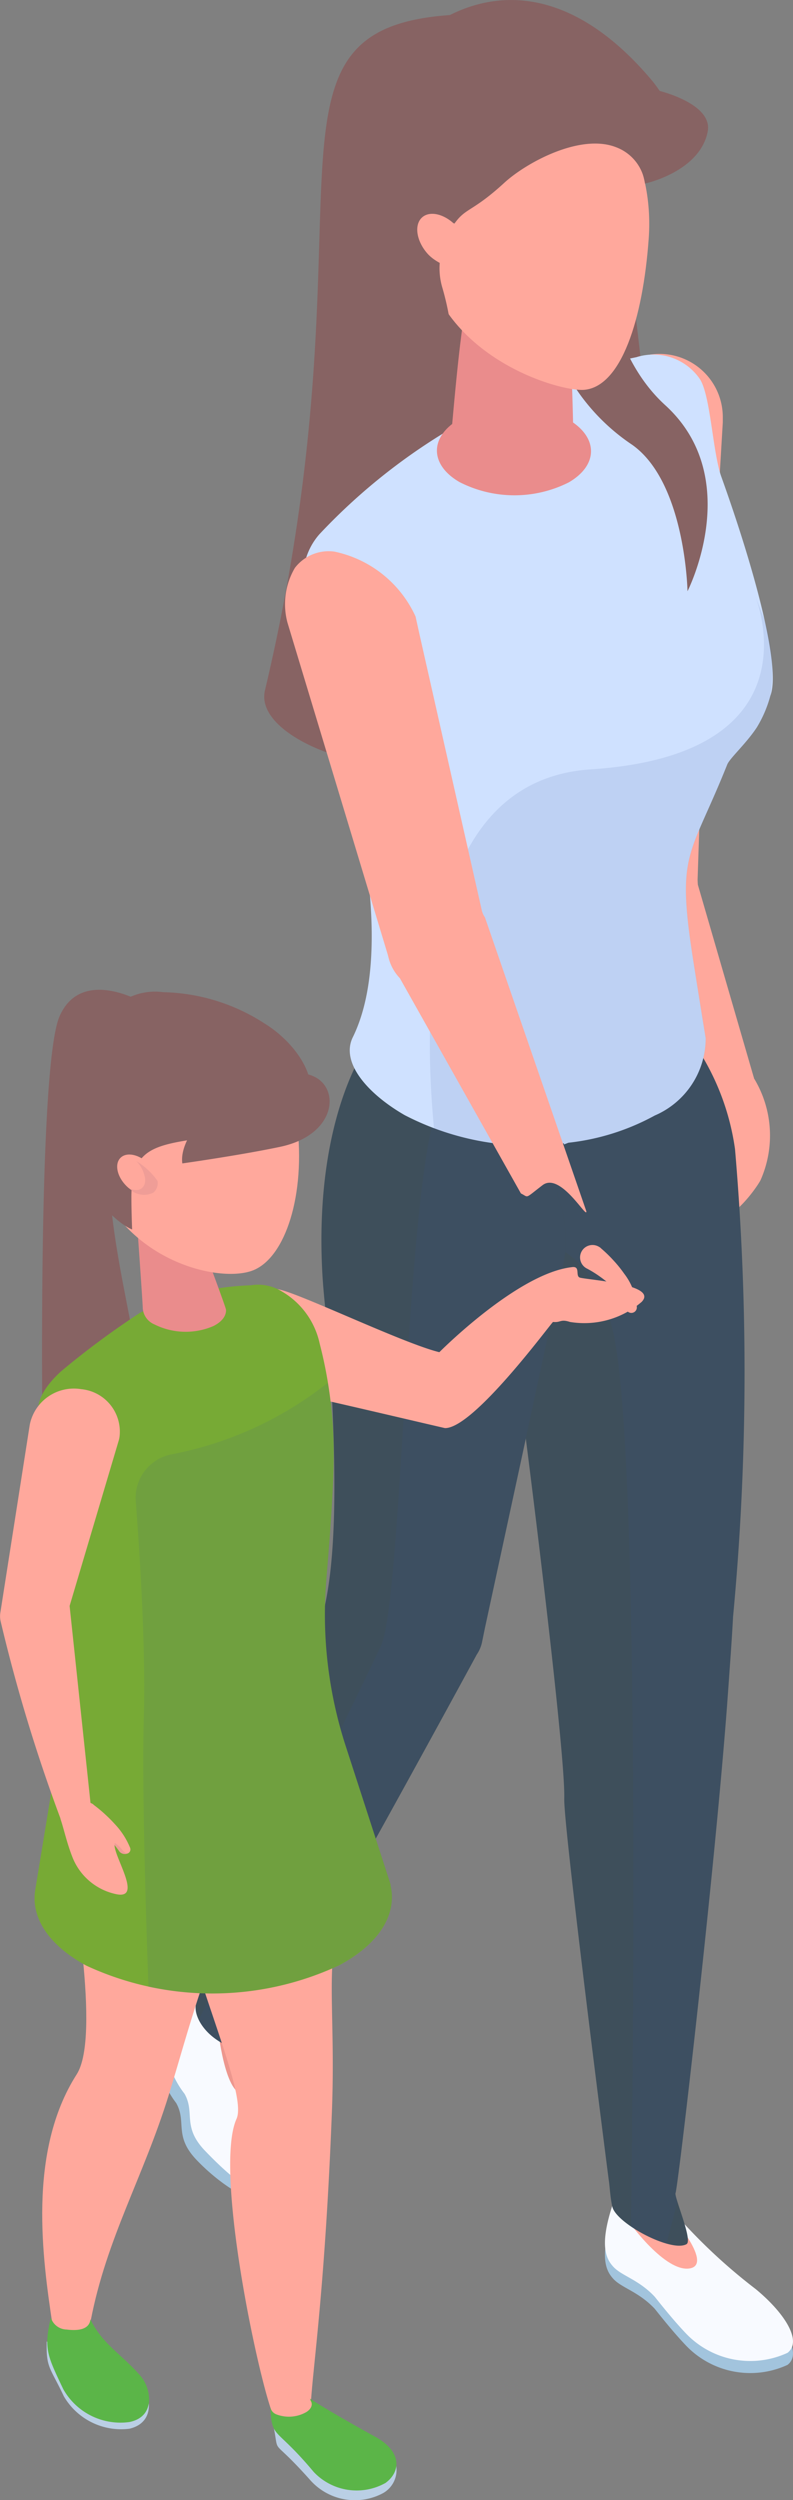 <svg xmlns="http://www.w3.org/2000/svg" width="26.587" height="83.805" viewBox="0 0 26.587 83.805">
  <rect x="0" y="0" width="26.587" height="83.805" fill="#808080" stroke="none"/>
  <g id="グループ_48688" data-name="グループ 48688" transform="translate(-853.857 -93.224)">
    <g id="woman" transform="translate(859.112 93.224)">
      <path id="パス_44099" data-name="パス 44099" d="M969.176,255.724c0-.017-.006-.034-.012-.05l-2.072-7.137c-.031-.091-.424-.187-.474-.273a1.51,1.51,0,0,0-2.612,1.516l3.448,5.941a1.569,1.569,0,0,0-.182.416c-.27.979.689,1.542.759,2.288.044.466-.606,1.544-.415,1.835.547.7,1.638-.842,1.781-1.121A3.691,3.691,0,0,0,969.176,255.724Z" transform="translate(-949.153 -219.579)" fill="#ffa89c"/>
      <g id="グループ_48014" data-name="グループ 48014" transform="translate(0 33.54)">
        <path id="パス_44101" data-name="パス 44101" d="M970.949,506.7a18.666,18.666,0,0,1-2.754-2.586c-.058.432-1.013.446-1.746.138a.494.494,0,0,1-.312-.344c-.343,1.07-.312,1.652.01,2.013.273.331.854.438,1.414,1.033.211.265.626.788,1.034,1.217a2.979,2.979,0,0,0,3.42.663C972.512,508.446,971.931,507.516,970.949,506.7Z" transform="translate(-950.865 -463.102)" fill="#a2c4dd"/>
        <path id="パス_44102" data-name="パス 44102" d="M970.949,504.453a18.673,18.673,0,0,1-2.754-2.586c-.058.432-1.013.446-1.746.137a.494.494,0,0,1-.312-.344c-.343,1.071-.312,1.652.01,2.013.273.331.854.438,1.414,1.034.211.265.626.788,1.034,1.217a2.979,2.979,0,0,0,3.42.663C972.512,506.2,971.931,505.266,970.949,504.453Z" transform="translate(-950.865 -461.259)" fill="#f8faff"/>
        <path id="パス_44103" data-name="パス 44103" d="M970.337,502.984s1.222,1.709,2.046,1.557-.751-1.923-.751-1.923Z" transform="translate(-954.505 -462.043)" fill="#ffa89c"/>
        <path id="パス_44104" data-name="パス 44104" d="M950.924,283.472a8.289,8.289,0,0,0-1.265-3.38c.014-.419-2.03-2.075-4.59-1.468a4.744,4.744,0,0,0-1.629.734c-1.548,1.083-1.234,2.949-.768,4.9.3,1.257,2.588,18.922,2.527,20.988-.028.932,1.488,12.767,1.493,12.791.028.165.048.589.12.889.134.56,1.984,1.542,2.488,1.25.212-.122-.405-1.547-.372-1.707.08-.127,1.3-10.643,1.732-16.381.028-.4.057-.781.08-1.125v0c.061-.824.1-1.454.118-1.812A87.479,87.479,0,0,0,950.924,283.472Z" transform="translate(-931.536 -278.491)" fill="#3e4f5b"/>
        <path id="パス_44105" data-name="パス 44105" d="M948,291.637c.746,4.2.641,20.908.53,29.626a4.337,4.337,0,0,0,1.185.57l.368-1.392a1,1,0,0,1-.067-.291c.08-.127,1.3-10.643,1.732-16.381.028-.4.057-.781.08-1.125v0c.061-.824.1-1.454.118-1.812a87.5,87.5,0,0,0,.066-15.678,8.288,8.288,0,0,0-1.265-3.38c.008-.23-.609-.833-1.588-1.23l-3.01.691-2.529,4.087q.066.308.14.62c.055.228.176,1,.335,2.123C945.669,287.974,947.463,288.592,948,291.637Z" transform="translate(-932.628 -280.168)" fill="#3f5a91" opacity="0.11" style="mix-blend-mode: multiply;isolation: isolate"/>
        <path id="パス_44106" data-name="パス 44106" d="M886.578,470.787a5.98,5.98,0,0,1-.788-3.3c-.444.465-1.2.041-1.484-.314s-.149-.27-.266-.59c-.631-.041-.905.721-1.073.99a.508.508,0,0,0-.081.267,3.256,3.256,0,0,0,.652,1.649c.362.645-.095,1.1.695,1.919.831.866,2.087,1.692,2.757,1.323C888.014,472.168,886.859,471.364,886.578,470.787Z" transform="translate(-882.885 -432.532)" fill="#a2c4dd"/>
        <path id="パス_44107" data-name="パス 44107" d="M888.13,467.9a5.981,5.981,0,0,1-.788-3.3c-.444.465-1.2.041-1.484-.314s-.116-.527-.232-.847c-.814-.052-1.18,1.37-1.181,1.378a3.064,3.064,0,0,0,.645,1.785c.362.645-.095,1.1.695,1.918.831.866,1.935,1.835,2.6,1.466C889.414,469.421,888.412,468.475,888.13,467.9Z" transform="translate(-884.157 -429.955)" fill="#f8faff"/>
        <path id="パス_44108" data-name="パス 44108" d="M894.21,468.441s.223,2.193.839,2.209c.568.015.175-2.273.175-2.273Z" transform="translate(-892.16 -434.001)" fill="#ed978e"/>
        <path id="パス_44109" data-name="パス 44109" d="M902.663,288.9l-.48,2.3a4.052,4.052,0,0,1,.292,1.478,4.5,4.5,0,0,1-.089.88l-2.626,12.157-.1.49a1.174,1.174,0,0,1-.174.4s-4.035,7.433-5.922,10.662a11.709,11.709,0,0,1-1.666,2.227c-.254.344-.608.4-1.177-.01-.527-.381-.781-.942-.607-1.295.066-.221,2.134-7.25,2.863-9.692.768-2.571,2.24-1.766,1.563-12.124-.043-.659-.188-1.7-.235-2.631-.268-5.337,1.6-7.691,1.6-7.691l6.914,2.109Z" transform="translate(-888.757 -284.682)" fill="#3e4f5b"/>
        <path id="パス_44110" data-name="パス 44110" d="M900.16,309.662l.1-.49,2.626-12.157a4.5,4.5,0,0,0,.089-.88,4.049,4.049,0,0,0-.292-1.478l.48-2.3.156-.739-4.408-1.344-.279,1.546c-1.021,3.064-1.149,16.408-1.852,17.94-.486,1.06-4,8.229-6.113,12.549a1.756,1.756,0,0,0,.55.633c.569.41.923.354,1.177.011a11.7,11.7,0,0,0,1.666-2.228c1.887-3.229,5.922-10.662,5.922-10.662A1.171,1.171,0,0,0,900.16,309.662Z" transform="translate(-889.261 -288.139)" fill="#3f5a91" opacity="0.11" style="mix-blend-mode: multiply;isolation: isolate"/>
      </g>
      <path id="パス_44111" data-name="パス 44111" d="M967.708,176.842c-.087.421-.786.873-1.5.923-.736.052-1.365-.243-1.481-.673l-.016-.149-.3-1.454a.279.279,0,0,1,0-.062v-.119l-.109-14.175a2.12,2.12,0,1,1,4.239-.031c0,.047,0,.1,0,.151l-.768,13-.077,2.332Z" transform="translate(-949.563 -147.091)" fill="#ffa89c"/>
      <path id="パス_44112" data-name="パス 44112" d="M956.007,122.626S958,134.934,956.942,136s-3.47-8.528-3.47-8.528Z" transform="translate(-940.693 -117.303)" fill="#876363"/>
      <path id="パス_44113" data-name="パス 44113" d="M909.012,96.01c-7.021.5-2.358,6.438-6.193,22.634-.381,1.608,3.661,2.884,4.265,2.212,1.673-1.863,2.475-.79,2.9-1.79s.843-8.225-.559-12.642a54.818,54.818,0,0,1-1.944-7.556S909.446,95.979,909.012,96.01Z" transform="translate(-899.19 -95.505)" fill="#876363"/>
      <path id="パス_44114" data-name="パス 44114" d="M923.289,159.786a1.891,1.891,0,0,0-2.119-.721A20.082,20.082,0,0,0,910.542,165a2.2,2.2,0,0,0-.518,1.8c.4,2.466,3.607,11.051,1.637,15.063-.415.844.493,1.89,1.737,2.608a9.081,9.081,0,0,0,5.343.947c0,.012,0,.024,0,.037.052-.017.1-.04.153-.058a7.8,7.8,0,0,0,2.891-.912,2.82,2.82,0,0,0,1.708-2.585c.032.186-.17-1.032-.417-2.61-.574-3.665-.122-3.417,1.139-6.57.084-.21.633-.7.99-1.241a4.043,4.043,0,0,0,.455-1.061c.365-.953-.537-4.264-1.639-7.334C923.724,162.273,923.659,160.328,923.289,159.786Z" transform="translate(-905.088 -147.092)" fill="#cfe1ff"/>
      <g id="グループ_48015" data-name="グループ 48015" transform="translate(9.152 19.917)">
        <path id="パス_44115" data-name="パス 44115" d="M944.647,204.321l-.3-.767c.217.569,1.81,5.337-5.513,5.817-5.552.364-5.654,7.8-5.255,12.038a9.685,9.685,0,0,0,4.361.5c0,.012,0,.024,0,.037.052-.017.1-.04.153-.058a7.8,7.8,0,0,0,2.891-.912,2.82,2.82,0,0,0,1.708-2.585c.032.186-.17-1.032-.417-2.61-.574-3.665-.122-3.416,1.139-6.57.084-.21.633-.7.99-1.241a4.044,4.044,0,0,0,.455-1.061A5.72,5.72,0,0,0,944.647,204.321Z" transform="translate(-933.435 -203.498)" fill="#3f5a91" opacity="0.11" style="mix-blend-mode: multiply;isolation: isolate"/>
        <path id="パス_44116" data-name="パス 44116" d="M993.585,203.3c-.014-.036-.022-.056-.022-.056Z" transform="translate(-982.678 -203.242)" fill="#3f5a91" opacity="0.11" style="mix-blend-mode: multiply;isolation: isolate"/>
      </g>
      <g id="グループ_48016" data-name="グループ 48016" transform="translate(14.201 41.744)">
        <path id="パス_44117" data-name="パス 44117" d="M962.015,323.9a4.511,4.511,0,0,1,.422.408,4.171,4.171,0,0,1,.363.45,2.044,2.044,0,0,1,.421,1.117.184.184,0,0,1-.364.047l0-.017a1.6,1.6,0,0,0-.508-.759,3.586,3.586,0,0,0-.383-.307,3.726,3.726,0,0,0-.41-.253.417.417,0,1,1,.38-.742.43.43,0,0,1,.076.05Z" transform="translate(-961.326 -323.803)" fill="#ffa89c"/>
      </g>
      <path id="パス_44118" data-name="パス 44118" d="M911.139,198.07l2.1,9.3a.656.656,0,0,0,.1.214l3.4,9.853c.036.3-.866-1.335-1.469-.873-.619.474-.45.408-.724.277l-4.059-7.216a1.538,1.538,0,0,1-.368-.645l-.041-.156-3.359-11.118a2.4,2.4,0,0,1,.249-1.835,1.425,1.425,0,0,1,1.323-.546,3.862,3.862,0,0,1,2.723,2.177Z" transform="translate(-902.336 -176.835)" fill="#ffa89c"/>
      <g id="グループ_48017" data-name="グループ 48017" transform="translate(6.316 31.255)">
        <path id="パス_44119" data-name="パス 44119" d="M917.772,265.9c.156-.02.257-.035.257-.035S917.927,265.88,917.772,265.9Z" transform="translate(-917.772 -265.868)" fill="#7baeff" opacity="0.15" style="mix-blend-mode: multiply;isolation: isolate"/>
      </g>
      <path id="パス_44120" data-name="パス 44120" d="M939.344,148.992c-.033-1.565-.133-4.436-.436-4.611a3.245,3.245,0,0,0-2.936-.005c-.272.157-.547,3.173-.68,4.666-.754.584-.678,1.414.246,1.948A4.046,4.046,0,0,0,939.2,151C940.149,150.448,940.188,149.581,939.344,148.992Z" transform="translate(-925.386 -134.83)" fill="#ea8c8c"/>
      <g id="グループ_48018" data-name="グループ 48018" transform="translate(8.83 29.578)">
        <path id="パス_44121" data-name="パス 44121" d="M931.661,256.6Z" transform="translate(-931.661 -256.605)" fill="#32425b"/>
      </g>
      <path id="パス_44122" data-name="パス 44122" d="M956.12,125.25s-.54,5.042,2.146,7.49.75,6.24.75,6.24-.066-3.645-1.856-4.91a6.858,6.858,0,0,1-2.949-6.858C954.764,123.658,956.12,125.25,956.12,125.25Z" transform="translate(-941.221 -119.161)" fill="#876363"/>
      <path id="パス_44123" data-name="パス 44123" d="M931.895,113.47c-.122,4.32,4.578,5.682,5.464,5.6,1.233-.117,1.959-2.35,2.155-5.064s-1.221-5.027-3.164-5.168S931.971,110.75,931.895,113.47Z" transform="translate(-923.02 -106.003)" fill="#ffa89c"/>
      <g id="グループ_48019" data-name="グループ 48019" transform="translate(6.116 0)">
        <path id="パス_44124" data-name="パス 44124" d="M939.421,153.539l-.017-.009C939.418,153.545,939.421,153.539,939.421,153.539Z" transform="translate(-935.288 -142.612)" fill="#32425b"/>
        <path id="パス_44125" data-name="パス 44125" d="M927.416,96.272c-.083-.121-.167-.237-.252-.34-2.373-2.83-4.786-3.209-6.789-2.2a4.3,4.3,0,0,0-3.492,3.024,11.673,11.673,0,0,0-.214,1.56l.015.014a10.317,10.317,0,0,0,3.7,5.714c0-.01,0-.02,0-.03a9.107,9.107,0,0,0-.261-1.166,2.281,2.281,0,0,1-.071-.919,2.018,2.018,0,0,1,.475-1.233c0,.01,0,.024,0,.034.386-.553.6-.388,1.683-1.382.74-.677,2.562-1.67,3.763-1.181a1.507,1.507,0,0,1,.949,1.21c.241-.052,1.873-.49,2.106-1.758C929.165,96.816,927.839,96.384,927.416,96.272Z" transform="translate(-916.669 -93.224)" fill="#876363"/>
      </g>
      <g id="グループ_48022" data-name="グループ 48022" transform="translate(10.231 10.93)">
        <path id="パス_44126" data-name="パス 44126" d="M939.4,155.855H939.4S939.4,155.855,939.4,155.855Z" transform="translate(-939.398 -155.447)" fill="#2b3b51"/>
        <g id="グループ_48021" data-name="グループ 48021">
          <g id="グループ_48020" data-name="グループ 48020" transform="translate(0.023)">
            <path id="パス_44127" data-name="パス 44127" d="M939.53,153.6h-.006S939.53,153.6,939.53,153.6Z" transform="translate(-939.524 -153.599)" fill="#2b3b51"/>
          </g>
          <rect id="長方形_4728" data-name="長方形 4728" transform="translate(0 0.409)" fill="#2b3b51"/>
        </g>
      </g>
      <path id="パス_44128" data-name="パス 44128" d="M931.468,134.138c-.373-.427-.45-.97-.172-1.213s.806-.094,1.179.333-.06.324.172,1.214C932.741,134.828,931.842,134.565,931.468,134.138Z" transform="translate(-922.395 -125.641)" fill="#ffa89c"/>
    </g>
    <g id="_1" data-name="1" transform="translate(853.857 126.402)">
      <path id="パス_44129" data-name="パス 44129" d="M885.749,436.373c1.758.821,6.025.669,5.894.791-1.672,1.548-.975,3.157-1.146,7.541-.224,5.766-.615,8.376-.7,9.678a.243.243,0,0,1,.015.032l.017,0c.285.122.3.36.043.53a.93.93,0,0,1-.261.11c-.2.2-.554.173-.985-.031-.323-.153-2.153-8.262-1.326-10.1.409-.907-1.725-5.227-2.265-8.74v0c-.012-.077-.018-.161-.023-.245A4.845,4.845,0,0,0,885.749,436.373Z" transform="translate(-879.37 -407.076)" fill="#ffa89c"/>
      <path id="パス_44130" data-name="パス 44130" d="M905.206,541.962a2.438,2.438,0,0,0,2.207.9,2.729,2.729,0,0,0,.7-.153.888.888,0,0,1,.089,1.582,2,2,0,0,1-2.466-.449c-1.363-1.526-1-.723-1.219-1.8A2.865,2.865,0,0,0,905.206,541.962Z" transform="translate(-895.35 -493.902)" fill="#bacfe5"/>
      <path id="パス_44131" data-name="パス 44131" d="M903.908,537.673l.005,0a.325.325,0,0,0,.22.233,1.175,1.175,0,0,0,.989-.087c.179-.117.217-.264.137-.385a.233.233,0,0,0-.02-.064s.506.352,2.193,1.282c.881.485.868,1.158.341,1.545a1.979,1.979,0,0,1-2.408-.368C904.059,538.265,903.975,538.752,903.908,537.673Z" transform="translate(-894.847 -490.145)" fill="#5bb548"/>
      <g id="グループ_48023" data-name="グループ 48023" transform="translate(1.411 28.211)">
        <path id="パス_44132" data-name="パス 44132" d="M863.2,432.824c.681.516,5.411,1.321,5.316,1.455-1.216,1.706-1.978,4.813-2.624,6.9-.85,2.739-2.077,4.781-2.608,7.534-.005.026,0,.633-.272.483s-.813.988-1.007-.309c-.333-2.221-.855-5.821.808-8.423.822-1.285-.178-6.566-.3-7.651-.091-.818-.016-.2-.016-.2-.02-.164,0-.3.014-.285C862.564,432.382,863.093,432.746,863.2,432.824Z" transform="translate(-861.652 -432.32)" fill="#ffa89c"/>
        <path id="パス_44133" data-name="パス 44133" d="M864.033,523.449c.316.859,1,1.215,1.625,1.978.326.4.518,1.332-.379,1.548a2.224,2.224,0,0,1-2.2-1.086c-.463-.981-.6-.951-.574-1.838.225.118.264-.084.544-.08S863.988,523.889,864.033,523.449Z" transform="translate(-862.349 -506.951)" fill="#bacfe5"/>
        <path id="パス_44134" data-name="パス 44134" d="M864.067,522.433c.39.822,1.036,1.154,1.683,1.9.338.389.535,1.348-.37,1.54a2.2,2.2,0,0,1-2.223-1.1c-.536-1.128-.661-1.358-.417-2.4a.565.565,0,0,0,.531.4C863.552,522.809,864.025,522.819,864.067,522.433Z" transform="translate(-862.446 -506.074)" fill="#5bb548"/>
      </g>
      <path id="パス_44135" data-name="パス 44135" d="M894.29,330a2.229,2.229,0,0,1,1.951-1.433c.639.085,4.186,1.809,5.433,2.115,0,0,2.608-2.632,4.429-2.849.329-.057.107.308.293.352.35.082,2.634.23,2.057.814a2.951,2.951,0,0,1-2.4.669c-.328-.106-.3.028-.567,0-.06.026-2.656,3.577-3.624,3.558-.016,0-3.413-.8-4.04-.935s-1.25-.292-1.869-.466C895.207,331.617,894.051,330.8,894.29,330Z" transform="translate(-886.944 -318.533)" fill="#ffa89c"/>
      <path id="パス_44136" data-name="パス 44136" d="M865.019,276.918s-2.05-1.217-2.788.456-.574,14.067-.574,14.067a2.165,2.165,0,0,0,2.952-.684C865.839,289.008,862.067,282.545,865.019,276.918Z" transform="translate(-860.232 -276.49)" fill="#876363"/>
      <path id="パス_44137" data-name="パス 44137" d="M860.281,351.392h0l.917-5.579a14.236,14.236,0,0,0,.136-3.54c-.1-1.155-.2-2.332-.274-3.138a14,14,0,0,0-.3-1.885c-.153-.673-.273-1.282-.3-1.362a3.6,3.6,0,0,1-.08-.557c-.037-.6.652-1.221.777-1.333a27.793,27.793,0,0,1,2.649-1.961,9.191,9.191,0,0,1,3.7-.915,1.512,1.512,0,0,1,1.033.2,2.673,2.673,0,0,1,1.279,1.754,14.7,14.7,0,0,1,.47,3.745c0,.965-.11,2.55-.245,4.142a14.28,14.28,0,0,0,.652,5.618l1.434,4.42c.01.027.018.054.026.082l.045.139h-.009c.228.955-.34,1.956-1.715,2.692a10.032,10.032,0,0,1-8.481.014C860.706,353.231,860.136,352.3,860.281,351.392Z" transform="translate(-859.1 -321.216)" fill="#77aa35"/>
      <path id="パス_44138" data-name="パス 44138" d="M887.543,366.082l-.045-.139c-.009-.027-.016-.054-.026-.082l-1.434-4.42a14.283,14.283,0,0,1-.651-5.618c.135-1.592.245-3.177.245-4.142a14.654,14.654,0,0,0-.2-2.427,12.084,12.084,0,0,1-5.24,2.4,1.485,1.485,0,0,0-1.2,1.562c.136,1.764.337,4.894.271,7.247-.064,2.3.063,6.488.156,9.04a10.1,10.1,0,0,0,6.4-.732c1.375-.736,1.943-1.737,1.715-2.692Z" transform="translate(-874.441 -336.081)" fill="#3f5a91" opacity="0.11" style="mix-blend-mode: multiply;isolation: isolate"/>
      <path id="パス_44139" data-name="パス 44139" d="M868.527,427.058a4.612,4.612,0,0,1,.378.312c.118.108.231.22.337.338a2.548,2.548,0,0,1,.514.8.146.146,0,0,1-.1.188.239.239,0,0,1-.262-.069,3.1,3.1,0,0,0-.515-.581c-.115-.083-.236-.161-.36-.234a4.114,4.114,0,0,0-.374-.2.324.324,0,0,1-.168-.446.374.374,0,0,1,.482-.155.36.36,0,0,1,.065.038Z" transform="translate(-865.391 -399.739)" fill="#ffa89c"/>
      <g id="グループ_48024" data-name="グループ 48024" transform="translate(3.344 28.526)">
        <path id="パス_44140" data-name="パス 44140" d="M874.654,434.426a.239.239,0,0,0,.262.069.167.167,0,0,0,.03-.016c-.042.015-.1,0-.2-.12a.979.979,0,0,0-.383-.3A4.366,4.366,0,0,1,874.654,434.426Z" transform="translate(-873.995 -434.059)" fill="#965f7e" opacity="0.15" style="mix-blend-mode: multiply;isolation: isolate"/>
        <path id="パス_44141" data-name="パス 44141" d="M872.346,441.364a.233.233,0,0,1-.018.04A.164.164,0,0,0,872.346,441.364Z" transform="translate(-872.327 -440.042)" fill="#965f7e" opacity="0.15" style="mix-blend-mode: multiply;isolation: isolate"/>
      </g>
      <path id="パス_44142" data-name="パス 44142" d="M853.866,357.875l.016-.1.973-6.216a1.507,1.507,0,0,1,1.723-1.193,1.43,1.43,0,0,1,1.286,1.6c-.005.033-.012.069-.02.1l-1.653,5.566.7,6.6a.876.876,0,0,1,.126.154s.771.748.683,1.214c-.072.377.954,1.853.083,1.7a2.019,2.019,0,0,1-1.5-1.253c-.193-.494-.272-.9-.4-1.281,0-.009,0-.021-.007-.03a55.238,55.238,0,0,1-2-6.6A.753.753,0,0,1,853.866,357.875Z" transform="translate(-853.857 -336.978)" fill="#ffa89c"/>
      <g id="グループ_48025" data-name="グループ 48025" transform="translate(4.21 20.564)">
        <path id="パス_44143" data-name="パス 44143" d="M877.111,390.082Z" transform="translate(-877.111 -390.082)" fill="#32425b"/>
      </g>
      <path id="パス_44144" data-name="パス 44144" d="M880.9,314.49a.917.917,0,0,0-.911-.5.86.86,0,0,0-.821.91s.207,2.89.2,2.967a.636.636,0,0,0,.393.546,2.342,2.342,0,0,0,1.979.053c.288-.145.428-.342.42-.542C882.159,317.826,880.9,314.49,880.9,314.49Z" transform="translate(-874.582 -307.195)" fill="#ea8c8c"/>
      <path id="パス_44145" data-name="パス 44145" d="M869.471,283.873c.644,3.783,4.384,4.7,5.6,4.216,1.088-.432,1.766-2.538,1.474-4.934s-2.4-4.165-4.25-3.971S869.066,281.491,869.471,283.873Z" transform="translate(-866.586 -278.684)" fill="#ffa89c"/>
      <path id="パス_44146" data-name="パス 44146" d="M871.136,277.99c1.45.895,2.405,2.845.43,3.356-3.435.888-4.913.17-4.894,2.5,0,.47.024,1.049.024,1.049s-1.019-.349-2.084-2.529a4.268,4.268,0,0,1-.35-3.031,1.344,1.344,0,0,1,1.233-.9,2.039,2.039,0,0,1,2.246-1.494A6.483,6.483,0,0,1,871.136,277.99Z" transform="translate(-862.266 -276.86)" fill="#876363"/>
      <path id="パス_44147" data-name="パス 44147" d="M875.816,308c-.295-.33-.346-.742-.114-.92s.659-.054.954.276.346.742.113.92S876.11,308.331,875.816,308Z" transform="translate(-871.628 -301.476)" fill="#ffa89c"/>
      <path id="パス_44148" data-name="パス 44148" d="M878.461,309.265a.417.417,0,0,0,.141-.392,2.365,2.365,0,0,0-.713-.667,1.054,1.054,0,0,1,.294.575c.04.336-.227.507-.56.321A.707.707,0,0,0,878.461,309.265Z" transform="translate(-873.32 -302.464)" fill="#965f7e" opacity="0.15" style="mix-blend-mode: multiply;isolation: isolate"/>
      <path id="パス_44149" data-name="パス 44149" d="M889.123,292.583s-1.682,1.413-1.537,2.443c0,0,1.944-.274,3.282-.557,1.976-.418,2.046-2.143.936-2.427A8.224,8.224,0,0,0,889.123,292.583Z" transform="translate(-881.473 -289.205)" fill="#876363"/>
    </g>
  </g>
</svg>
